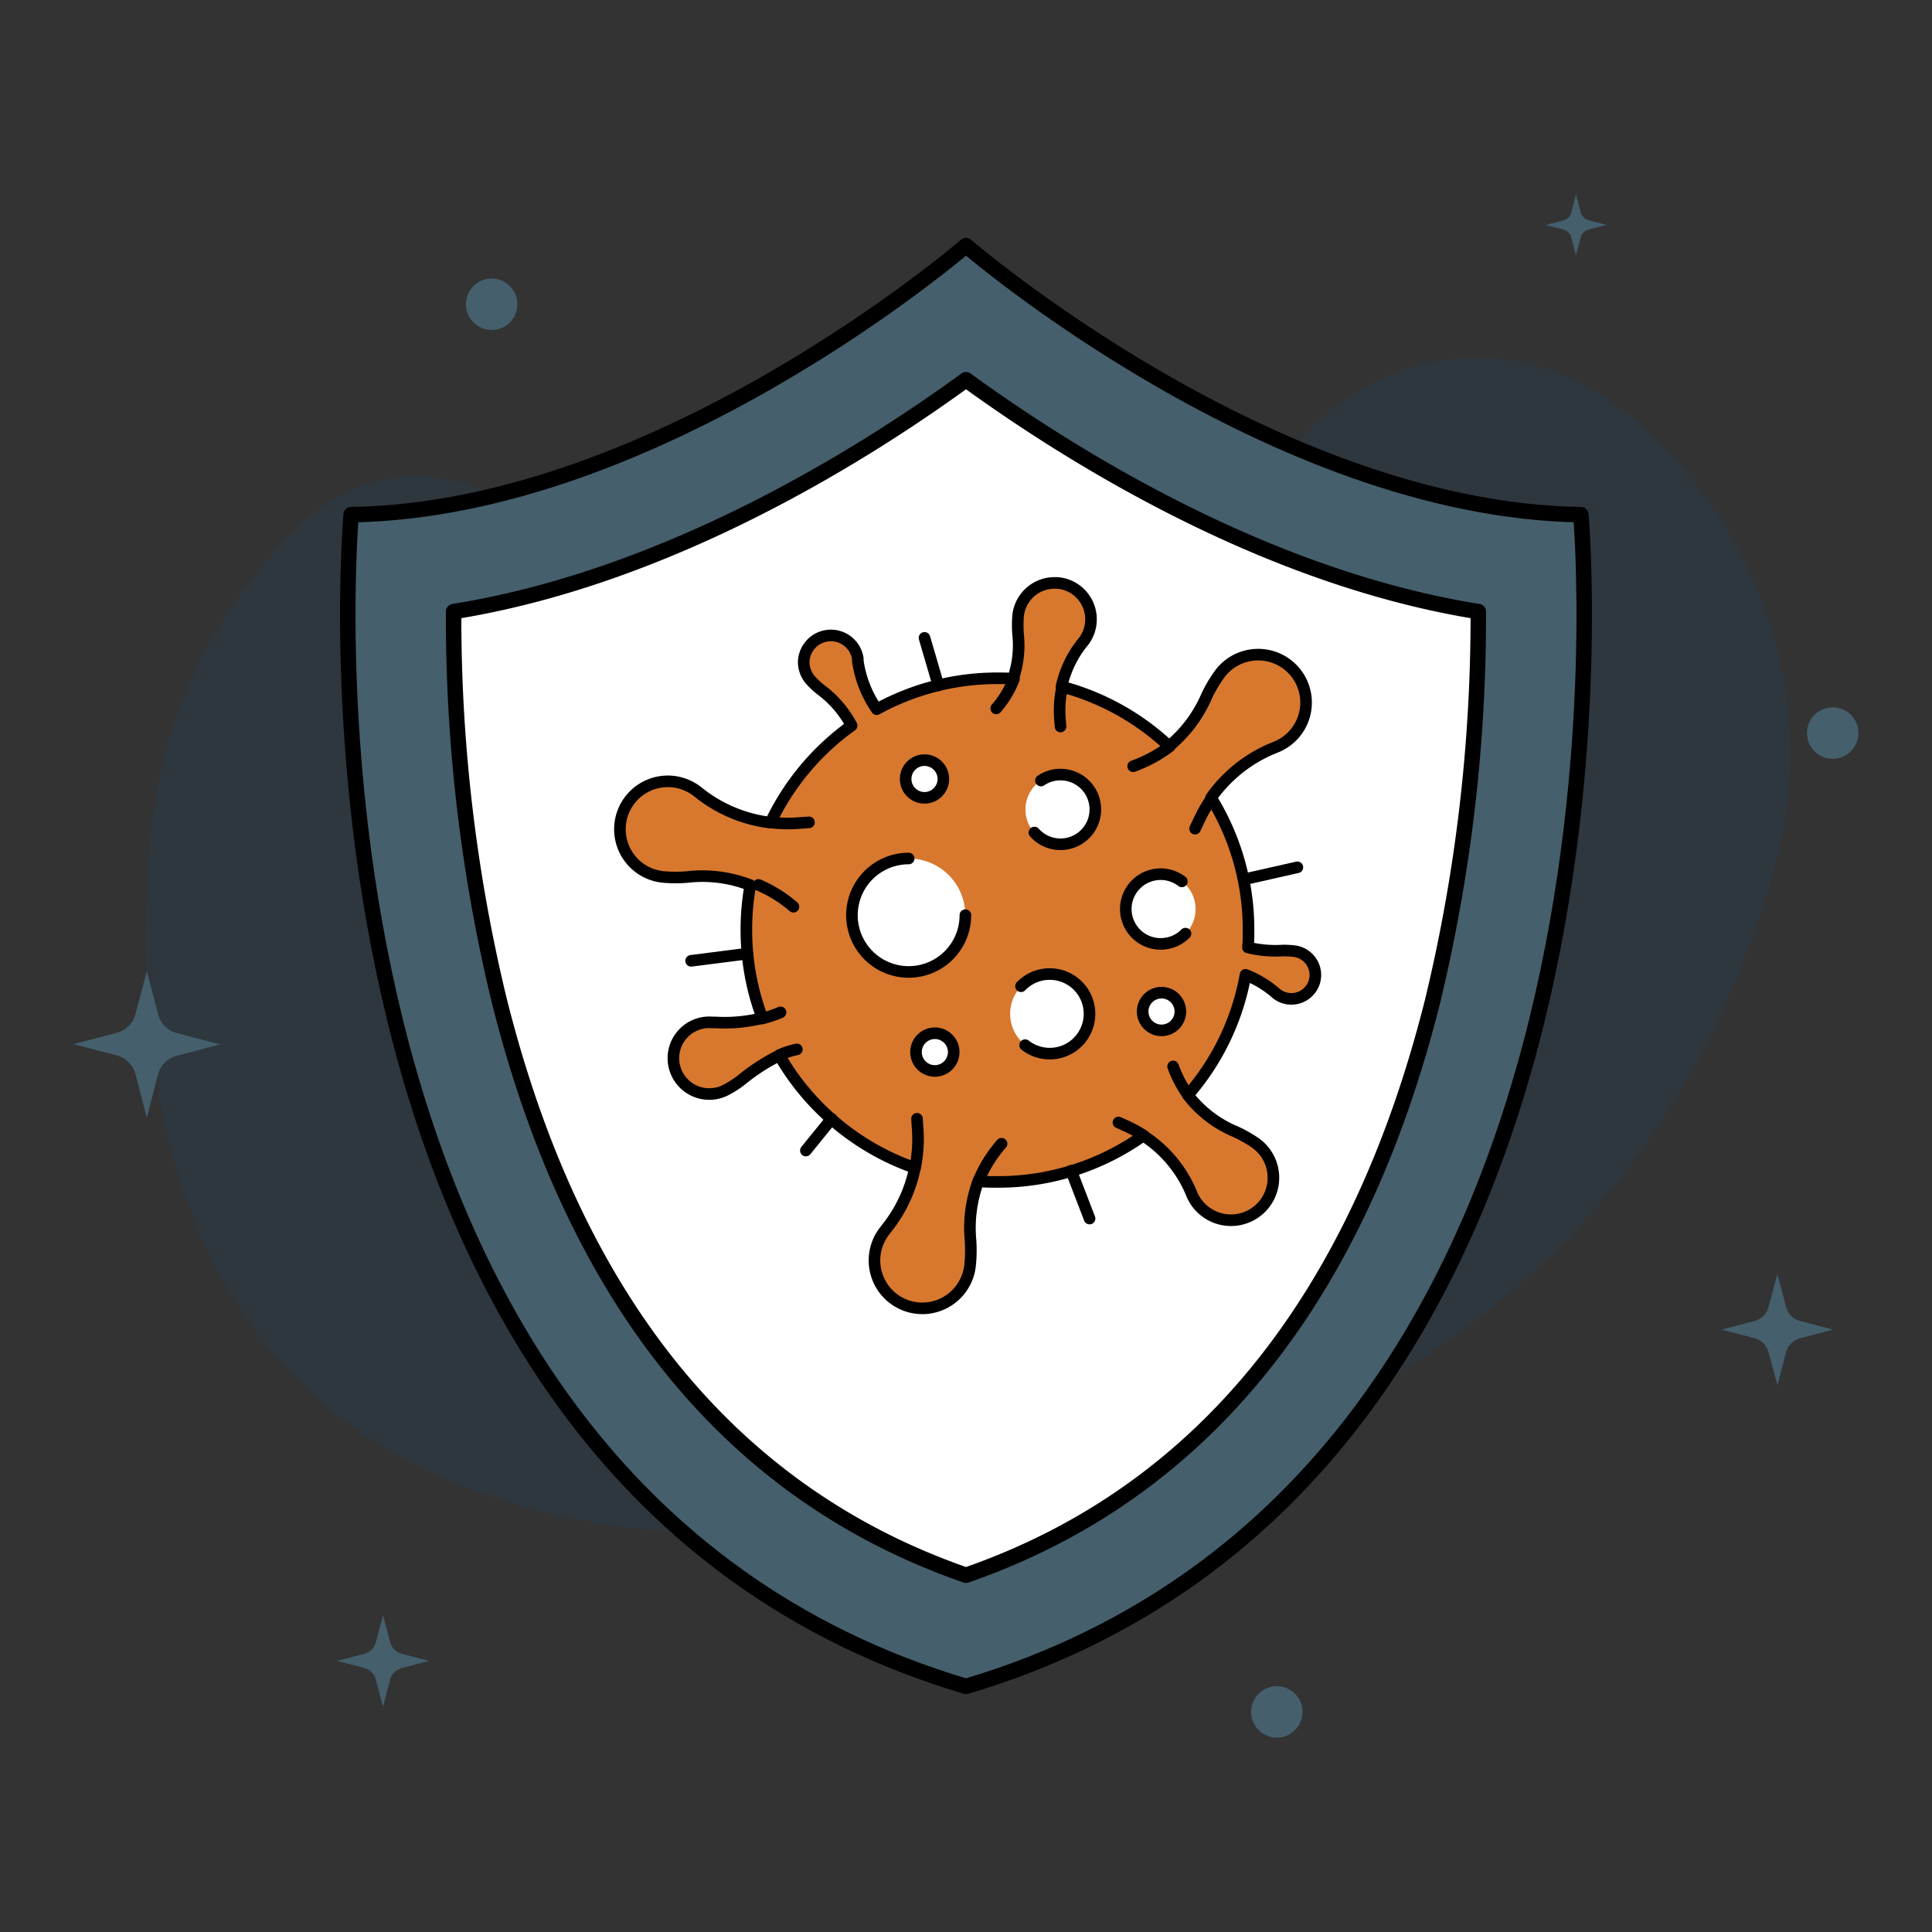 <?xml version="1.0" encoding="UTF-8"?> <svg xmlns="http://www.w3.org/2000/svg" id="Layer_1" data-name="Layer 1" viewBox="0 0 250 250"><rect x="0" y="0" width="250" height="250" fill="#333333" stroke="none"/><defs><style>.cls-1{fill:#0152a5;opacity:0.1;}.cls-2,.cls-3{fill:#455f6c;}.cls-3,.cls-4,.cls-5,.cls-7,.cls-8{stroke:#000;stroke-linecap:round;stroke-linejoin:round;}.cls-3,.cls-4{stroke-width:2px;}.cls-4,.cls-6,.cls-8{fill:#fff;}.cls-5{fill:#d8782e;}.cls-5,.cls-7,.cls-8{stroke-width:1.5px;}.cls-7{fill:none;}</style></defs><path class="cls-1" d="M67.15,66.22l22.75,18a46.41,46.41,0,0,0,68-11.54l8-12.57a29.73,29.73,0,0,1,43.23-7.68h0c18.22,14,26.63,37.58,20.53,59.72-9.35,34-36.64,78.13-114.67,85.68-91.92,8.9-99-53.34-95.42-90.31a63.42,63.42,0,0,1,20.1-40.28h0A21.11,21.11,0,0,1,67.15,66.22Z"></path><path class="cls-2" d="M19,125.66l1.47,5.6a3.37,3.37,0,0,0,2.41,2.42l5.6,1.46-5.6,1.47A3.37,3.37,0,0,0,20.46,139L19,144.63,17.53,139a3.39,3.39,0,0,0-2.42-2.42l-5.6-1.47,5.6-1.46a3.39,3.39,0,0,0,2.42-2.42Z"></path><path class="cls-2" d="M49.57,209l.92,3.52A2.11,2.11,0,0,0,52,214l3.51.92-3.51.92a2.11,2.11,0,0,0-1.52,1.52l-.92,3.51-.92-3.51a2.1,2.1,0,0,0-1.51-1.52l-3.51-.92,3.51-.92a2.1,2.1,0,0,0,1.51-1.51Z"></path><path class="cls-2" d="M230,164.86l1.11,4.25a2.56,2.56,0,0,0,1.84,1.83l4.24,1.11-4.24,1.11a2.59,2.59,0,0,0-1.84,1.84L230,179.24,228.85,175a2.56,2.56,0,0,0-1.83-1.84l-4.25-1.11,4.25-1.11a2.53,2.53,0,0,0,1.83-1.83Z"></path><path class="cls-2" d="M203.93,25.15l.62,2.34a1.39,1.39,0,0,0,1,1l2.34.61-2.34.61a1.39,1.39,0,0,0-1,1l-.62,2.34-.61-2.34a1.42,1.42,0,0,0-1-1L200,29.12l2.34-.61a1.42,1.42,0,0,0,1-1Z"></path><circle class="cls-2" cx="165.22" cy="221.52" r="3.33"></circle><circle class="cls-2" cx="63.62" cy="39.37" r="3.33"></circle><circle class="cls-2" cx="237.15" cy="94.86" r="3.33"></circle><path class="cls-3" d="M125,218.22C34.25,191.2,45.44,66.6,45.44,66.6,85.37,66,125,31.78,125,31.78S164.63,66,204.56,66.6C204.56,66.6,215.75,191.2,125,218.22Z"></path><path class="cls-4" d="M125,203.83C94.52,193.27,74.17,168.11,64.49,129A210.2,210.2,0,0,1,58.7,79.14c27.91-4.46,53.34-20.56,66.3-30,13,9.44,38.39,25.54,66.29,30a211.9,211.9,0,0,1-5.94,50.52C175.59,168.4,155.3,193.33,125,203.83Z"></path><path class="cls-5" d="M170.21,126.16a3.63,3.63,0,0,1-.1.78,3.11,3.11,0,0,1-5,1.59l-.2-.18a13.45,13.45,0,0,0-3.74-2.21,32.32,32.32,0,0,1-7.46,15.56l.27.34.12.15a15.1,15.1,0,0,0,5.84,4.28,17.67,17.67,0,0,1,2.41,1.36,5.52,5.52,0,0,1,1.76,7.21,7,7,0,0,1-.64.93,5.5,5.5,0,0,1-9.22-1.37l-.18-.44a16.36,16.36,0,0,0-5.48-6.77l-.64-.45h0a32.36,32.36,0,0,1-18.82,6c-.85,0-1.7,0-2.54-.1a17.46,17.46,0,0,0-1,7.73,19.13,19.13,0,0,1-.06,3.14,6.22,6.22,0,0,1-6.17,5.59,6.66,6.66,0,0,1-1.32-.14,6.2,6.2,0,0,1-3.55-9.9l.32-.42a18.36,18.36,0,0,0,3.58-7.71,32.67,32.67,0,0,1-17.54-14.56,25.65,25.65,0,0,0-4.91,3.18A12.62,12.62,0,0,1,94,141a4.64,4.64,0,1,1-1.88-8.7l.4,0a20.23,20.23,0,0,0,6.13-.56,32.22,32.22,0,0,1-2.07-11.41,32.56,32.56,0,0,1,.51-5.79,17,17,0,0,0-8.1-1.06,18,18,0,0,1-3.13,0,6.2,6.2,0,1,1,4.35-11.08l.42.33a18.38,18.38,0,0,0,9.07,3.72,32.67,32.67,0,0,1,10.5-12.56,13.85,13.85,0,0,0-4-4.65A10.6,10.6,0,0,1,104.88,88,3.58,3.58,0,0,1,104,85.7a3.52,3.52,0,0,1,7-.48l0,.29a14.54,14.54,0,0,0,2.45,6.26,32.31,32.31,0,0,1,15.56-4c.7,0,1.39,0,2.08.06a13.26,13.26,0,0,0,.65-5.74,15.63,15.63,0,0,1,0-2.38,4.74,4.74,0,0,1,4.7-4.28,4.58,4.58,0,0,1,1,.09,4.72,4.72,0,0,1,2.76,7.49l-.25.31a13.8,13.8,0,0,0-2.59,5.52,32.5,32.5,0,0,1,13.92,7.72,17.35,17.35,0,0,0,4.86-6.48,17.55,17.55,0,0,1,1.57-2.7,6.2,6.2,0,1,1,7.49,9.25l-.49.2a18.46,18.46,0,0,0-8,6.4,32.35,32.35,0,0,1,4.85,17.1c0,.76,0,1.52-.08,2.27A15,15,0,0,0,166,123a11.1,11.1,0,0,1,1.56.09A3.12,3.12,0,0,1,170.21,126.16Z"></path><circle class="cls-6" cx="150.2" cy="117.63" r="4.51"></circle><circle class="cls-6" cx="135.85" cy="131.19" r="5.14"></circle><circle class="cls-6" cx="137.21" cy="104.75" r="4.52"></circle><circle class="cls-6" cx="117.58" cy="118.42" r="7.33"></circle><path class="cls-7" d="M132.12,127.62a5.15,5.15,0,1,1,.53,7.62"></path><path class="cls-7" d="M124.92,118.42a7.34,7.34,0,1,1-7.34-7.33"></path><path class="cls-7" d="M134.7,101a4.47,4.47,0,0,1,2.52-.77,4.51,4.51,0,1,1-3.37,7.5"></path><path class="cls-7" d="M153.4,120.81a4.45,4.45,0,0,1-2.32,1.24,4.51,4.51,0,1,1,1.85-8"></path><path class="cls-8" d="M102.67,117.33a17.3,17.3,0,0,0-4.52-2.82"></path><path class="cls-8" d="M99.69,106.42a18.12,18.12,0,0,0,3.61.09l1.38-.1"></path><path class="cls-8" d="M131.21,87.84a12.84,12.84,0,0,1-2.3,3.83"></path><path class="cls-8" d="M137.46,88.85a13.8,13.8,0,0,0-.31,4.11l.08,1.05"></path><path class="cls-8" d="M103.11,135.79a10.66,10.66,0,0,0-2.24.73"></path><path class="cls-8" d="M101,131a14.64,14.64,0,0,1-2.37.79"></path><path class="cls-8" d="M129.6,148a17.42,17.42,0,0,0-3,4.84"></path><path class="cls-8" d="M118.66,144.77l.09,1.37a18.6,18.6,0,0,1-.34,5"></path><path class="cls-8" d="M151.38,96.57a17.63,17.63,0,0,1-4.75,2.58"></path><path class="cls-8" d="M154.64,107.23l.59-1.24a17.84,17.84,0,0,1,1.61-2.75"></path><path class="cls-8" d="M144.73,145.25l1.11.5a18.43,18.43,0,0,1,2.1,1.15"></path><path class="cls-8" d="M153.72,141.67A15,15,0,0,1,151.8,138"></path><circle class="cls-8" cx="119.63" cy="100.8" r="2.44"></circle><circle class="cls-8" cx="120.97" cy="136.14" r="2.44"></circle><circle class="cls-8" cx="150.3" cy="130.89" r="2.44"></circle><line class="cls-8" x1="161.02" y1="113.78" x2="167.88" y2="112.23"></line><line class="cls-8" x1="121.43" y1="88.69" x2="119.63" y2="82.54"></line><line class="cls-8" x1="96.71" y1="123.4" x2="89.43" y2="124.33"></line><line class="cls-8" x1="138.61" y1="151.49" x2="140.99" y2="157.68"></line><line class="cls-8" x1="107.61" y1="144.77" x2="104.28" y2="148.88"></line></svg> 